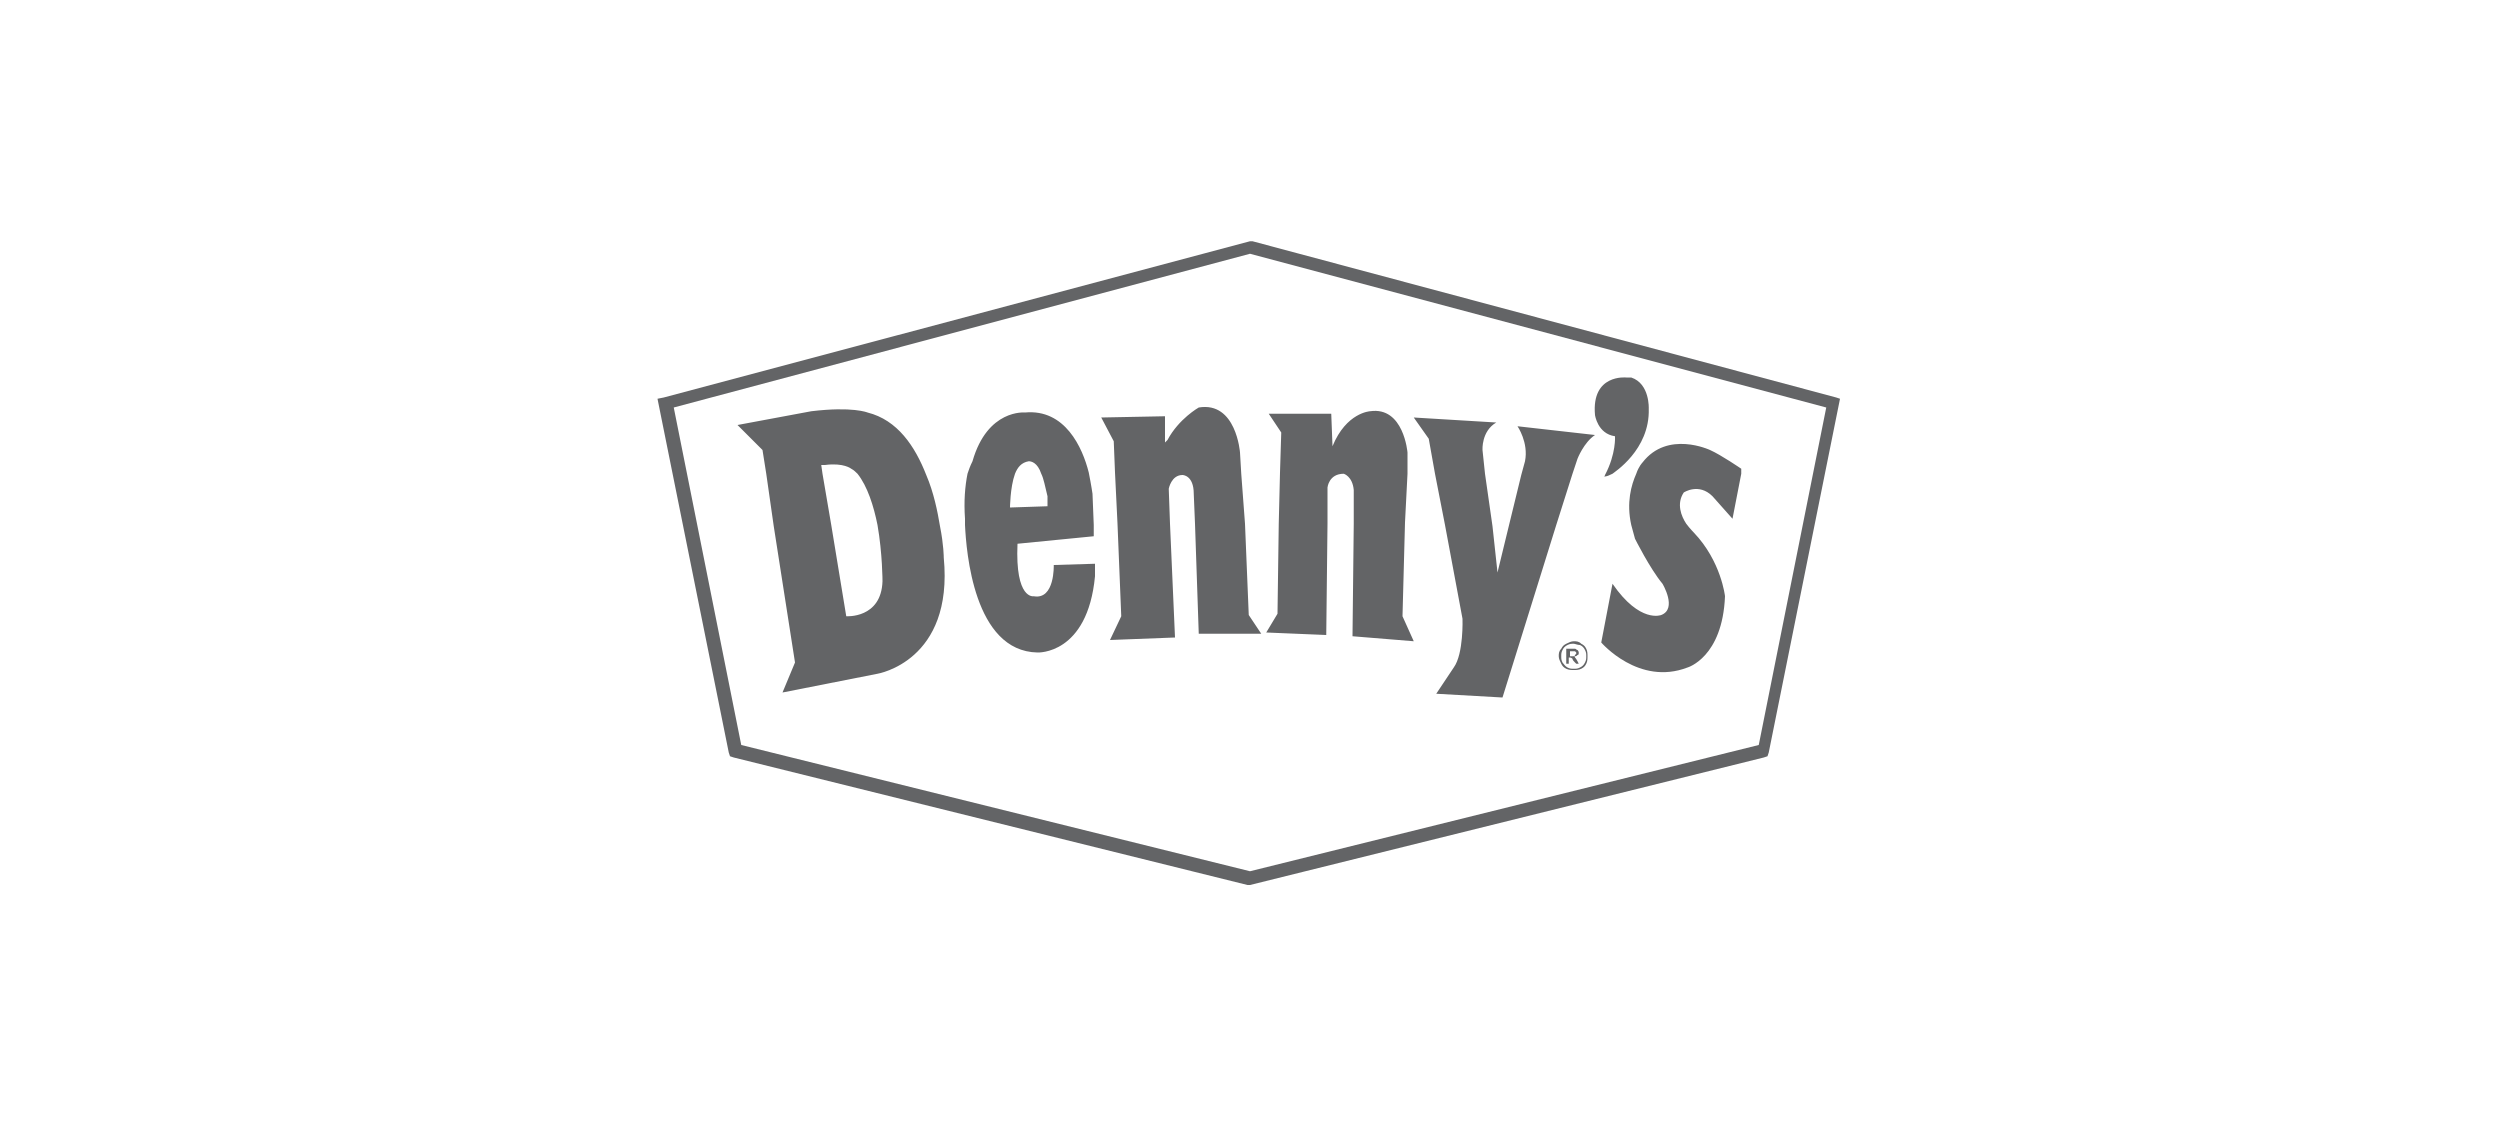 <?xml version="1.0" encoding="utf-8"?>
<!-- Generator: Adobe Illustrator 21.0.1, SVG Export Plug-In . SVG Version: 6.00 Build 0)  -->
<svg version="1.1" id="Capa_1" xmlns="http://www.w3.org/2000/svg" xmlns:xlink="http://www.w3.org/1999/xlink" x="0px" y="0px"
	 viewBox="0 0 200 90" style="enable-background:new 0 0 200 90;" xml:space="preserve">
<style type="text/css">
	.st0{fill:#636466;}
	.st1{fill-rule:evenodd;clip-rule:evenodd;fill:#636466;}
</style>
<g>
	<path class="st0" d="M146.9,31.8l-46.7-12.5l-0.1,0l-0.1,0L53.1,31.8l-0.5,0.1l0.1,0.5l5.6,27.8l0.1,0.3l0.3,0.1l41.1,10.2l0.1,0
		l0.1,0l41.1-10.2l0.3-0.1l0.1-0.3l5.6-27.8l0.1-0.5L146.9,31.8z M140.7,59.6L100,69.7L59.3,59.6l-5.4-27L100,20.3l46.1,12.3
		L140.7,59.6z"/>
	<path class="st1" d="M125.9,51.3c0.2,0,0.4,0,0.6,0.2c0.2,0.1,0.3,0.2,0.4,0.4c0.1,0.2,0.1,0.4,0.1,0.6c0,0.2,0,0.4-0.1,0.6
		c-0.1,0.2-0.2,0.3-0.4,0.4c-0.2,0.1-0.4,0.1-0.6,0.1c-0.2,0-0.4,0-0.6-0.1c-0.2-0.1-0.3-0.2-0.4-0.4c-0.1-0.2-0.2-0.4-0.2-0.6
		c0-0.2,0-0.4,0.2-0.6c0.1-0.2,0.2-0.3,0.4-0.4C125.5,51.4,125.7,51.3,125.9,51.3L125.9,51.3z M125.9,51.5c-0.2,0-0.3,0-0.5,0.1
		c-0.2,0.1-0.3,0.2-0.4,0.4c-0.1,0.2-0.1,0.3-0.1,0.5c0,0.2,0,0.3,0.1,0.5c0.1,0.1,0.2,0.3,0.4,0.4c0.2,0.1,0.3,0.1,0.5,0.1
		c0.2,0,0.3,0,0.5-0.1c0.2-0.1,0.3-0.2,0.4-0.4c0.1-0.2,0.1-0.3,0.1-0.5c0-0.2,0-0.3-0.1-0.5c-0.1-0.2-0.2-0.3-0.4-0.4
		C126.2,51.6,126,51.5,125.9,51.5L125.9,51.5z M125.3,53.2v-1.3h0.4c0.1,0,0.3,0,0.3,0c0.1,0,0.1,0.1,0.2,0.1c0,0,0.1,0.1,0.1,0.2
		c0,0.1,0,0.2-0.1,0.2c-0.1,0.1-0.1,0.1-0.3,0.1c0,0,0.1,0,0.1,0.1c0,0,0.1,0.1,0.2,0.3l0.1,0.2h-0.2L126,53
		c-0.1-0.1-0.2-0.2-0.2-0.3c0,0-0.1-0.1-0.2-0.1h-0.1v0.5H125.3L125.3,53.2z M125.5,52.5h0.3c0.1,0,0.2,0,0.2-0.1
		c0,0,0.1-0.1,0.1-0.1c0,0,0-0.1,0-0.1c0,0,0,0-0.1-0.1c0,0-0.1,0-0.2,0h-0.2V52.5L125.5,52.5z"/>
	<path class="st1" d="M61.9,42.1L63.6,53l-1,2.4l7.6-1.5c0,0,6.1-1,5.3-9.3c0,0,0-1-0.3-2.5c-0.2-1.2-0.5-2.7-1.1-4.1h0
		c-0.9-2.3-2.3-4.4-4.7-5c0,0-1.2-0.5-4.5-0.1L59,34l2,2l0.3,1.9L61.9,42.1L61.9,42.1z M68.6,37.9c0.8,1,1.3,2.6,1.6,4.1
		c0.4,2.3,0.4,4.5,0.4,4.5c-0.1,3-2.9,2.8-2.9,2.8l-1.2-7.3l-0.7-4.1l-0.1-0.7l0.3,0c1.5-0.2,2.1,0.3,2.1,0.3
		C68.3,37.6,68.5,37.8,68.6,37.9L68.6,37.9z M81.2,37.9c0.2-0.5,0.5-0.9,1.1-1c0.2,0,0.7,0.1,1,1h0c0.2,0.4,0.3,1,0.5,1.8l0,0.8
		l-3,0.1C80.8,40.7,80.8,39,81.2,37.9L81.2,37.9z M77.4,37.9c-0.2,1-0.3,2.2-0.2,3.6c0,0,0,0.2,0,0.5c0.1,2.1,0.7,10.1,5.8,10.2
		c0,0,4,0.2,4.6-6.1l0-1l-3.3,0.1c0,0,0.1,2.8-1.6,2.5c0,0-1.5,0.3-1.3-4.2l6.1-0.6l0-0.9l-0.1-2.5c0,0-0.1-0.7-0.3-1.7
		c-0.5-2-1.9-5.1-5.1-4.8c0,0-3-0.3-4.2,3.9C77.6,37.3,77.5,37.6,77.4,37.9L77.4,37.9z M99.3,37.9l-0.1-1.7c0,0-0.3-4.1-3.3-3.6
		c0,0-1.6,0.9-2.5,2.6l-0.2,0.2l0-2.1l-5.1,0.1l1,1.9l0.1,2.5l0.2,4.1l0.3,7.4l-0.9,1.9l5.2-0.2l-0.4-9.1l-0.1-2.8
		c0,0,0.2-1.1,1.1-1.1c0,0,0.9,0,0.9,1.5l0.1,2.4l0.3,8.8l5,0l-1-1.5l-0.3-7.3L99.3,37.9L99.3,37.9z M112.6,37.9l0-1.7
		c0,0-0.3-3.7-3-3.3c0,0-1.9,0.1-3,2.8l-0.1-2.6l-5,0l1,1.5l-0.1,3.2l-0.1,4.1l-0.1,7.2l-0.9,1.5l4.8,0.2l0.1-8.9l0-2.9
		c0,0,0.1-1.1,1.3-1.1c0,0,0.7,0.2,0.8,1.3l0,2.7l-0.1,9l4.9,0.4l-0.9-2l0.2-7.5L112.6,37.9L112.6,37.9z M118.8,37.9l-0.2-1.9
		c0,0-0.1-1.5,1.1-2.2l-6.6-0.4l1.2,1.7l0.5,2.8l0.8,4.1l1.4,7.5c0,0,0.1,2.8-0.7,3.9l-1.4,2.1l5.3,0.3l4.3-13.8l1.3-4.1l0.4-1.2
		c0,0,0.5-1.3,1.4-1.9l-6.2-0.7c0,0,0.9,1.3,0.6,2.8l-0.3,1.1l-1,4.1l-0.9,3.7l-0.4-3.7L118.8,37.9L118.8,37.9z M129,37.9
		c0.1-0.1,3-1.9,2.9-5.2c0,0,0.1-2-1.4-2.5l-0.4,0c0,0-2.8-0.3-2.5,3c0,0,0.2,1.5,1.6,1.7c0,0,0.1,1.4-0.8,3.1c0,0,0,0.1-0.1,0.1
		C128.4,38.1,128.4,38.2,129,37.9C129,37.9,129,37.9,129,37.9L129,37.9z M139.3,37.9l0-0.4c0,0-1.6-1.1-2.5-1.5c0,0-3.4-1.6-5.4,1
		c0,0-0.3,0.3-0.5,0.9c-0.4,0.9-0.8,2.3-0.4,4.1c0.1,0.4,0.2,0.7,0.3,1.1c0,0,1.2,2.4,2.2,3.6c0,0,1.2,2-0.1,2.5
		c0,0-1.7,0.7-3.9-2.5l-0.9,4.7c0,0,3,3.5,6.9,2c0,0,2.8-0.8,3-5.7c0,0-0.3-2.8-2.5-5.1c0,0-0.3-0.3-0.6-0.7
		c-0.4-0.6-0.8-1.6-0.2-2.5c0,0,1.2-0.8,2.3,0.3l1.6,1.8L139.3,37.9L139.3,37.9z"/>
</g>
</svg>

